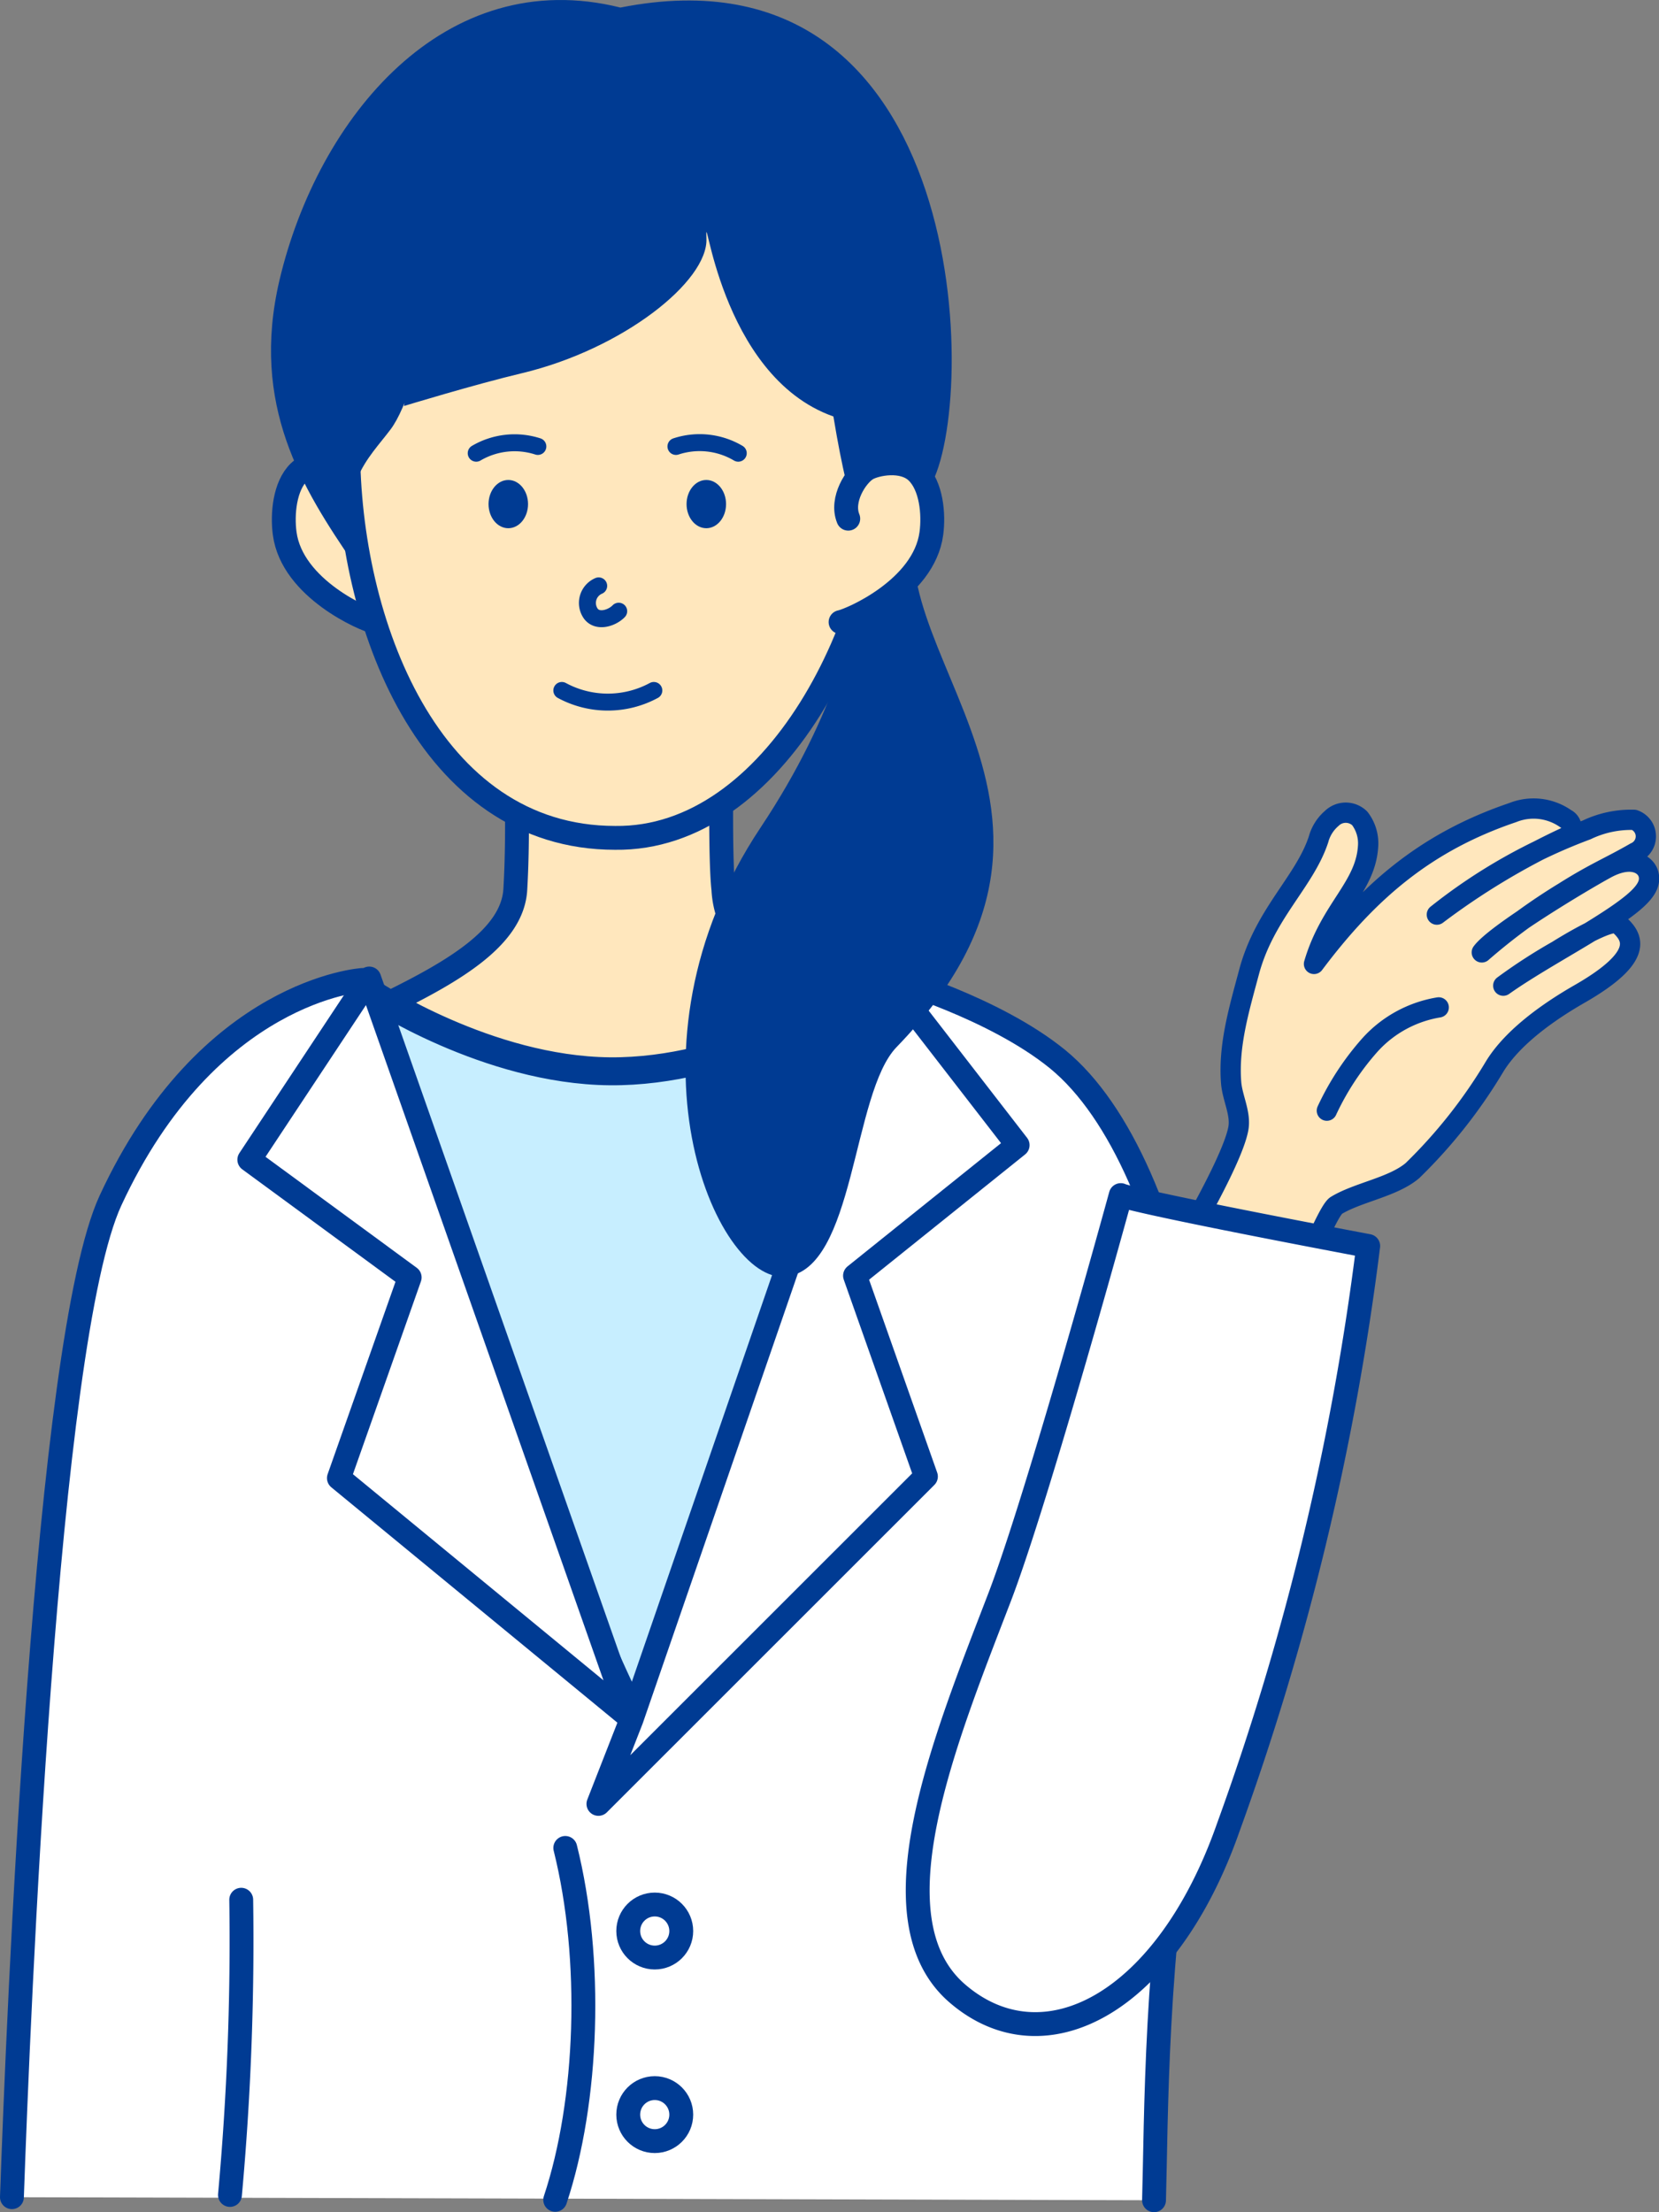 <svg xmlns="http://www.w3.org/2000/svg" viewBox="0 0 125.17 166.89"><rect x="0" y="0" width="125.17" height="166.89" fill="#808080" stroke="none"/><defs><style>.cls-1,.cls-4,.cls-7{fill:#ffe7bd;}.cls-1,.cls-2,.cls-3,.cls-4,.cls-6,.cls-7,.cls-8{stroke:#003b93;}.cls-1,.cls-2,.cls-6{stroke-miterlimit:10;}.cls-1,.cls-3,.cls-4,.cls-8{stroke-width:1.8px;}.cls-2{fill:#c7eeff;stroke-width:2.11px;}.cls-3{fill:#fff;}.cls-3,.cls-4,.cls-6,.cls-7,.cls-8{stroke-linecap:round;}.cls-3,.cls-4,.cls-7,.cls-8{stroke-linejoin:round;}.cls-5{fill:#003b93;}.cls-6,.cls-8{fill:none;}.cls-6{stroke-width:1.28px;}.cls-7{stroke-width:1.53px;}</style></defs><title>ill_doctor02</title><g id="レイヤー_2" data-name="レイヤー 2"><g id="レイヤー_1-2" data-name="レイヤー 1"><path class="cls-1" d="M38.89,57.11H54.45s-.15,7.5.13,10a6.91,6.91,0,0,0,4.53,6.14c2.63,1.05,5.6,3.25,10.39,3.78C83.72,78.6,86.4,97.62,88,108.39c2.26,15.12-3.61,38.28-3.61,38.28l-73.79-.23S2.31,95.7,14.66,84c7-6.64,23.82-9.79,24.22-16.91C39.16,62.27,38.89,57.11,38.89,57.11Z"/><path class="cls-2" d="M5.82,161.9c0-16,.49-66.53,4.64-73.33C17.91,76.38,28.12,75,28.12,75S36.76,80.73,46,80.82s17.56-5.3,17.56-5.3,8.76.77,13.09,3.87c8.25,5.91,10.89,14.84,11.17,24,.22,7.28-1.9,42.36-2,57.06"/><path class="cls-3" d="M.9,165.76c.48-13.54,2.53-64.59,7.44-75.2,7.37-15.91,19-16.63,19-16.63S41,116.86,48.86,131.25c6-15.18,18.32-57.49,18.32-57.49S75,76,79.8,79.91c9.58,7.85,14.09,33.63,9.79,54.75-2.44,12-2.35,25.67-2.52,31.33"/><polygon class="cls-3" points="27.86 73.82 18.81 87.49 30.91 96.37 25.57 111.51 47.45 129.51 27.86 73.82"/><polygon class="cls-3" points="66.96 73.7 47.65 129.7 45.15 136.09 69.86 111.39 64.51 96.24 76.78 86.39 66.96 73.7"/><path class="cls-3" d="M13.64,116.55"/><circle class="cls-3" cx="49.4" cy="145.68" r="2"/><circle class="cls-3" cx="49.4" cy="159.53" r="2"/><path class="cls-4" d="M27.75,39.13c.59-1.44-.59-3.26-1.4-3.75-.65-.39-2.71-.82-3.79.23s-1.28,3.17-1.08,4.64c.56,4.18,6.1,6.54,6.85,6.68"/><path class="cls-1" d="M66.82,33.78c0,13.12-8.39,29.59-20.41,29.43-14.08,0-20.14-16.31-20.14-29.43S35.73,6.89,46.93,6.89,66.82,20.65,66.82,33.78Z"/><path class="cls-5" d="M30.48,30.63s5.3-1.62,8.92-2.48C47,26.33,53.43,21.22,53.3,18s.88,10.35,9.58,13.42c1.36,8.28,2.28,7.89,2.08,11.71-.18,3.43-1.81,10.65-7.58,19.31C46.31,79.06,54,96.83,59.27,96.31s5-13.87,8.39-17.33C85.82,60.22,63.5,47.9,70.19,36.65,73.8,30.58,73.42-4.69,46.81.57,33.54-2.73,24,8.85,21.09,21.12c-2.22,9.45,1.71,15.7,5.6,21.39-1.26-6,1.08-7.85,2.79-10.13,1.16-1.55,2.6-5.89,2-8.51"/><path class="cls-4" d="M64,39.13c-.59-1.44.59-3.26,1.4-3.75.65-.39,2.71-.82,3.79.23s1.28,3.17,1.08,4.64c-.56,4.18-6.1,6.54-6.85,6.68"/><ellipse class="cls-5" cx="38.35" cy="38.03" rx="1.49" ry="1.82"/><path class="cls-6" d="M35.93,34.19a5.72,5.72,0,0,1,4.65-.51"/><ellipse class="cls-5" cx="53.29" cy="38.03" rx="1.49" ry="1.82"/><path class="cls-6" d="M55.7,34.19A5.72,5.72,0,0,0,51,33.68"/><path class="cls-6" d="M45.17,44.2a1.4,1.4,0,0,0-.59,2.1c.51.68,1.6.33,2.1-.19"/><path class="cls-6" d="M42.39,52.09a7.3,7.3,0,0,0,6.94,0"/><path class="cls-3" d="M42.65,139.41c2.1,8.4,1.72,19.1-.76,26.55"/><path class="cls-7" d="M88.36,122.94s10.81-31,12.46-32,4.28-1.38,5.75-2.63a38.4,38.4,0,0,0,6.17-7.8c1.37-2.28,4.17-4.23,6.48-5.55,5-2.88,3.94-4.32,2.89-5.25-.56-.5-4.11,1.69-4.6,2a41,41,0,0,0-4.09,2.65c1.93-1.37,4.67-2.89,6.68-4.13,3.44-2.12,4.56-3.16,4.28-4.27-.2-.78-1.32-1.47-3.23-.42-1.73.94-8.29,4.87-9.35,6.31A45.56,45.56,0,0,1,118,67.31c2.4-1.51,3.4-1.86,5.38-3a1.32,1.32,0,0,0-.09-2.46,7.75,7.75,0,0,0-3.58.76A41.26,41.26,0,0,0,108.41,69a53.68,53.68,0,0,1,9.63-5.8,1.15,1.15,0,0,0,.3-.2.76.76,0,0,0-.2-1.23,4.22,4.22,0,0,0-4-.47c-6.52,2.21-10.86,5.9-15,11.42,1.22-4.17,3.89-5.78,4.08-8.87a3.09,3.09,0,0,0-.63-2.11,1.51,1.51,0,0,0-2.11,0,3.18,3.18,0,0,0-1,1.59c-1.06,3.21-4.06,5.59-5.24,10-.73,2.74-1.58,5.54-1.35,8.37.1,1.16.75,2.31.54,3.45-.49,2.64-4.91,9.94-4.91,9.94-5.59,10.62-2,3.1-7,13.64"/><path class="cls-7" d="M100.11,83.79a20.38,20.38,0,0,1,3.29-5A8.94,8.94,0,0,1,108.55,76"/><path class="cls-3" d="M92.67,137.87A201.65,201.65,0,0,0,103.23,94C85,90.55,84.56,90.16,84.56,90.16s-6.22,22.71-9.13,30.31c-4.13,10.76-9.73,24.29-3.2,29.92S88,151.18,92.67,137.87Z"/><path class="cls-8" d="M18.2,143.32a210.86,210.86,0,0,1-.85,22.27"/></g></g></svg>